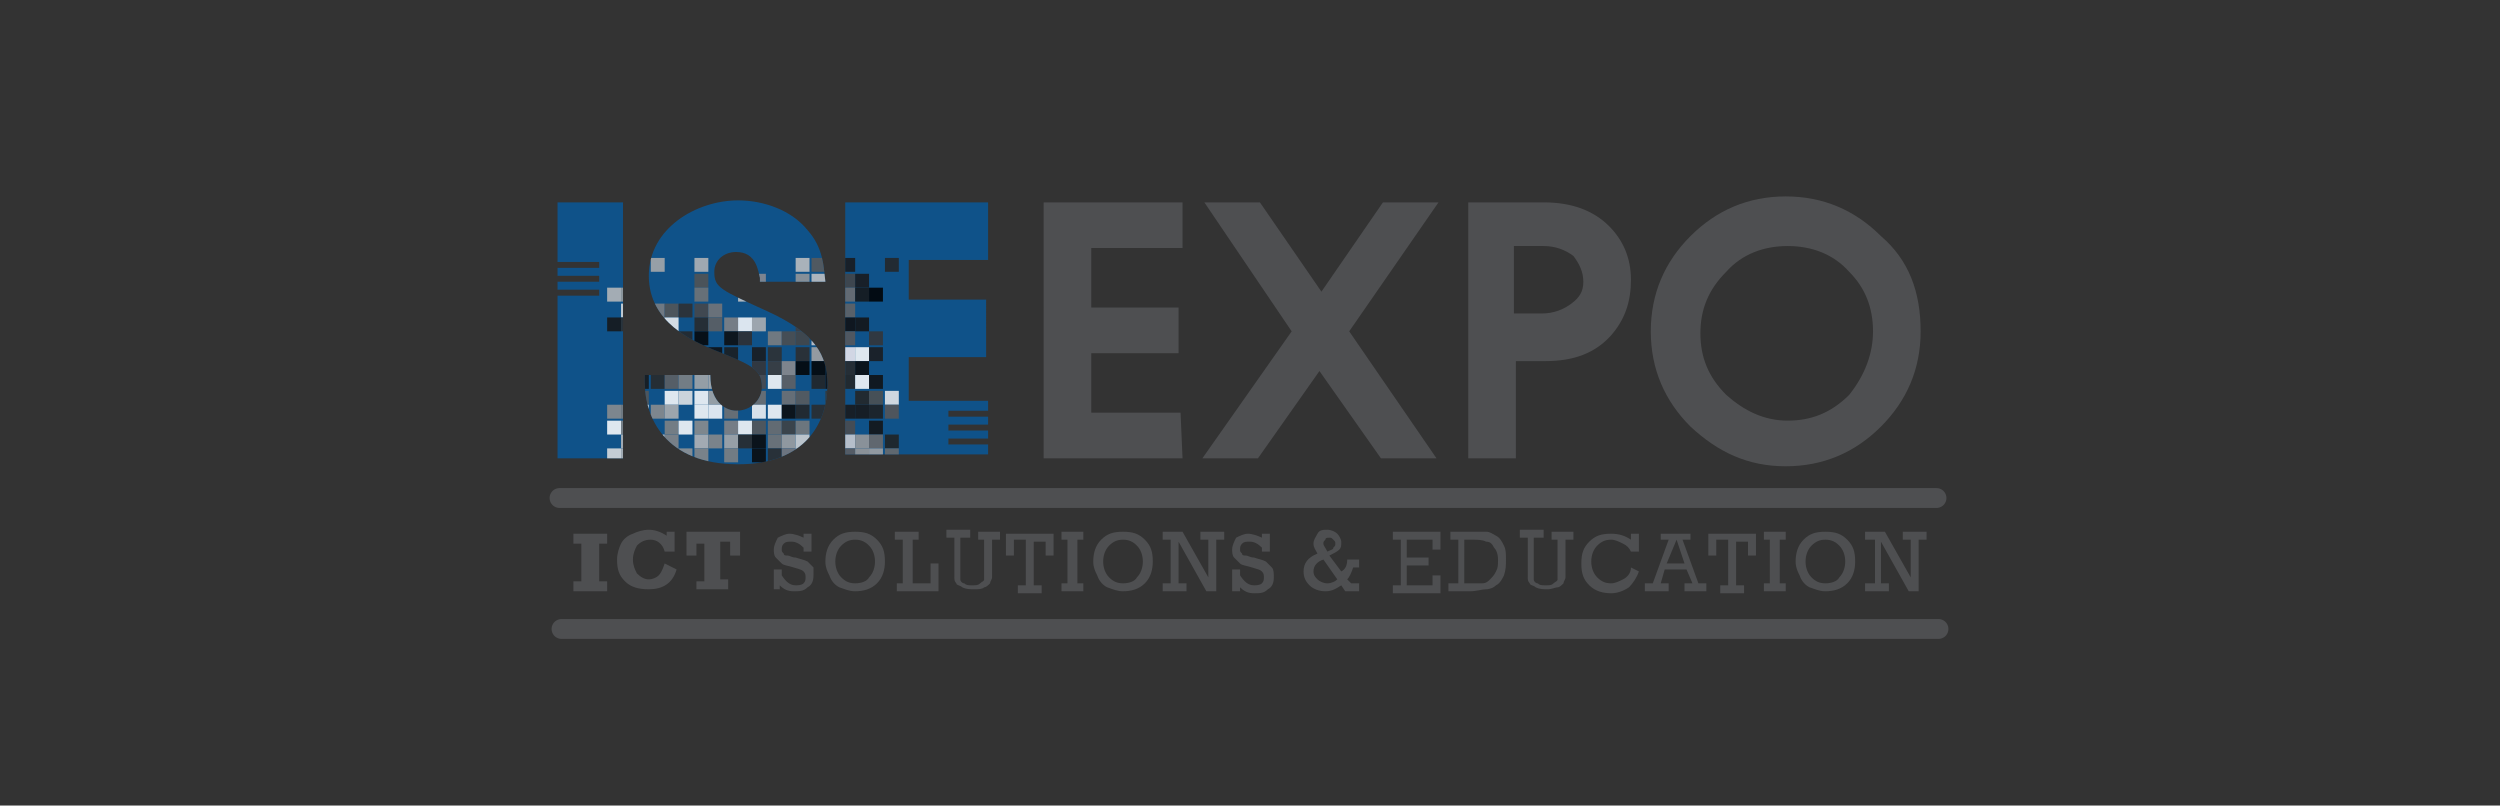 <?xml version="1.0" encoding="utf-8"?>
<!-- Generator: Adobe Illustrator 26.0.3, SVG Export Plug-In . SVG Version: 6.00 Build 0)  -->
<svg version="1.1" id="Layer_1" xmlns="http://www.w3.org/2000/svg" xmlns:xlink="http://www.w3.org/1999/xlink" x="0px" y="0px"
	 viewBox="0 0 126 40.6" style="enable-background:new 0 0 126 40.6;" xml:space="preserve">
<rect x="0" y="0" width="126" height="40.6" fill="#333333" stroke="none"/>
<style type="text/css">
	.st0{opacity:0.97;fill:#0F548C;}
	.st1{opacity:0.86;clip-path:url(#SVGID_00000157998870907176263350000017052735438442329250_);}
	.st2{fill:#ABABAB;}
	.st3{fill:#B6B6B7;}
	.st4{fill:#8A8A8A;}
	.st5{fill:#959595;}
	.st6{fill:#C1C1C1;}
	.st7{fill:#5A5A5A;}
	.st8{fill:#232323;}
	.st9{fill:#191819;}
	.st10{fill:#252525;}
	.st11{fill:#535352;}
	.st12{fill:#888888;}
	.st13{fill:#969596;}
	.st14{fill:#8D8C91;}
	.st15{fill:#98999A;}
	.st16{fill:#C5C4C4;}
	.st17{fill:#9B9B9B;}
	.st18{fill:#444445;}
	.st19{fill:#BBBBBB;}
	.st20{fill:#A0A09F;}
	.st21{fill:#747575;}
	.st22{fill:#C9C9C9;}
	.st23{fill:#A1A1A1;}
	.st24{fill:#F0EFEF;}
	.st25{fill:#868587;}
	.st26{fill:#E7E7E7;}
	.st27{fill:#4B4C4C;}
	.st28{fill:#212221;}
	.st29{fill:#6F6E6F;}
	.st30{fill:#161616;}
	.st31{fill:#DEDEDD;}
	.st32{fill:#A1A0A0;}
	.st33{fill:#808081;}
	.st34{fill:#565655;}
	.st35{fill:#302E2E;}
	.st36{fill:#484748;}
	.st37{fill:#777677;}
	.st38{fill:#AFAFB0;}
	.st39{fill:#B3B1B3;}
	.st40{fill:#313030;}
	.st41{fill:#060506;}
	.st42{fill:#646465;}
	.st43{fill:#2D2D2D;}
	.st44{fill:#E9E9E9;}
	.st45{fill:#A6A5A5;}
	.st46{fill:#F2F2F2;}
	.st47{fill:#292929;}
	.st48{fill:#606061;}
	.st49{fill:#858485;}
	.st50{fill:#FCFDFF;}
	.st51{fill:#B3B3B4;}
	.st52{fill:#413F40;}
	.st53{fill:#363536;}
	.st54{fill:#131213;}
	.st55{fill:#0F0E0F;}
	.st56{fill:#141313;}
	.st57{fill:#B2B2B2;}
	.st58{fill:#D7D7D7;}
	.st59{fill:#787878;}
	.st60{fill:#262626;}
	.st61{fill:#060606;}
	.st62{fill:#0D0D0D;}
	.st63{fill:#2F2D2E;}
	.st64{fill:#7F7F7F;}
	.st65{fill:#4E4E4E;}
	.st66{fill:#464646;}
	.st67{fill:#CFCBCB;}
	.st68{fill:#8E8B8B;}
	.st69{fill:#59585A;}
	.st70{fill:#353435;}
	.st71{fill:#6F6F6F;}
	.st72{fill:#0E0E0F;}
	.st73{fill:#1B1C1C;}
	.st74{fill:#1A191B;}
	.st75{fill:#2F2F2F;}
	.st76{fill:#2D2C2C;}
	.st77{fill:#A9A6A5;}
	.st78{fill:#8C8A8C;}
	.st79{fill:#F0EBF2;}
	.st80{fill:#FFFFFF;}
	.st81{fill:#1C1B1C;}
	.st82{fill:#090909;}
	.st83{fill:#696969;}
	.st84{fill:#9F9E9E;}
	.st85{fill:#797979;}
	.st86{fill:#A3A3A3;}
	.st87{fill:#9D9D9D;}
	.st88{fill:#363435;}
	.st89{fill:#3C3B3B;}
	.st90{fill:#8F8C8D;}
	.st91{fill:#030303;}
	.st92{fill:#040404;}
	.st93{fill:#080808;}
	.st94{fill:#282829;}
	.st95{fill:#0A0A0A;}
	.st96{fill:#171717;}
	.st97{fill:#282827;}
	.st98{fill:#838484;}
	.st99{fill:#A9AAAA;}
	.st100{fill:#B1B1B1;}
	.st101{fill:#676767;}
	.st102{fill:#4C4A4C;}
	.st103{fill:#626162;}
	.st104{fill:#242423;}
	.st105{fill:#101010;}
	.st106{fill:#575757;}
	.st107{fill:#E8E8E8;}
	.st108{fill:#414242;}
	.st109{fill:#727272;}
	.st110{fill:#737374;}
	.st111{fill:#5B5B5C;}
	.st112{fill:#373737;}
	.st113{fill:#4F504F;}
	.st114{fill:#EEEDED;}
	.st115{fill:#8E8E8E;}
	.st116{fill:#E0E0E0;}
	.st117{fill:#8F8F8F;}
	.st118{fill:#737373;}
	.st119{fill:#F7F8F9;}
	.st120{fill:#0C0C0C;}
	.st121{fill:#242424;}
	.st122{fill:#2B2B2B;}
	.st123{fill:#131313;}
	.st124{fill:#181717;}
	.st125{fill:#171616;}
	.st126{fill:#1E1E1E;}
	.st127{fill:#585656;}
	.st128{fill:#878787;}
	.st129{fill:#929292;}
	.st130{fill:#90908F;}
	.st131{fill:#7B7C7C;}
	.st132{fill:#212021;}
	.st133{fill:#4C4B4D;}
	.st134{fill:#B9B8B9;}
	.st135{fill:#9D9E9D;}
	.st136{fill:#DCD8D5;}
	.st137{fill:#898888;}
	.st138{fill:#8B8B8B;}
	.st139{fill:#ACACAC;}
	.st140{fill:#2A2A2A;}
	.st141{fill:#767676;}
	.st142{fill:#A4A4A4;}
	.st143{fill:#D6D6D6;}
	.st144{fill:#CDC7C5;}
	.st145{fill:#AEAAA9;}
	.st146{fill:#D0D0D4;}
	.st147{fill:#9D9B9B;}
	.st148{fill:#6D6B6B;}
	.st149{fill:#E1E1E1;}
	.st150{fill:#B9B9BA;}
	.st151{fill:#6B6B6B;}
	.st152{fill:#7E7E7E;}
	.st153{fill:#969696;}
	.st154{fill:#828383;}
	.st155{fill:#2C2C2C;}
	.st156{fill:#7B7A7D;}
	.st157{fill:#CDCCCC;}
	.st158{fill:#959393;}
	.st159{fill:#6D6B6C;}
	.st160{fill:#5F5E60;}
	.st161{fill:#9E9B9A;}
	.st162{fill:#6C6C6C;}
	.st163{fill:#8C8C8C;}
	.st164{fill:#999999;}
	.st165{fill:#A8A7A7;}
	.st166{fill:#ADADAD;}
	.st167{fill:#272728;}
	.st168{fill:#A4A4A8;}
	.st169{fill:#747475;}
	.st170{fill:#545454;}
	.st171{fill:#464546;}
	.st172{fill:#3D3B3C;}
	.st173{fill:#E3E3E3;}
	.st174{fill:#888788;}
	.st175{fill:#C6C6C6;}
	.st176{fill:#D7D3D2;}
	.st177{fill:#C6C5C4;}
	.st178{fill:#C7C7C7;}
	.st179{fill:#F9F9F9;}
	.st180{fill:#6A6A6A;}
	.st181{fill:#BABABA;}
	.st182{fill:#272626;}
	.st183{fill:#20201F;}
	.st184{fill:#9F9899;}
	.st185{fill:#B3B2B3;}
	.st186{fill:#B3B0B0;}
	.st187{fill:#BABAB9;}
	.st188{fill:#A3A1A1;}
	.st189{fill:#949393;}
	.st190{fill:#C0C0C0;}
	.st191{fill:#1C1B1B;}
	.st192{fill:#262625;}
	.st193{fill:#6D6A6A;}
	.st194{fill:#BCBCBC;}
	.st195{fill:#DCDBDB;}
	.st196{fill:#CACAC9;}
	.st197{fill:#AEAEAE;}
	.st198{fill:#A19D9D;}
	.st199{fill:#464444;}
	.st200{fill:#1D1D1D;}
	.st201{fill:#282728;}
	.st202{fill:#D5D1D1;}
	.st203{fill:#E9E8E5;}
	.st204{fill:#666766;}
	.st205{fill:#A9A9A8;}
	.st206{fill:#CFCFCF;}
	.st207{fill:#BFBFBF;}
	.st208{fill:#C8C8C8;}
	.st209{fill:#C6C5C5;}
	.st210{fill:#1A1A1A;}
	.st211{fill:#707071;}
	.st212{fill:#A2A0A3;}
	.st213{fill:#323232;}
	.st214{fill:#2E2E2E;}
	.st215{fill:#30302F;}
	.st216{fill:#CECECE;}
	.st217{fill:#FAFBFB;}
	.st218{fill:#3E3E3E;}
	.st219{fill:#616262;}
	.st220{fill:#1F1F1F;}
	.st221{fill:#9E9E9F;}
	.st222{fill:#E1DEE5;}
	.st223{fill:#212120;}
	.st224{fill:#272727;}
	.st225{fill:#4E4F51;}
	.st226{fill:none;stroke:#4E4F51;stroke-linecap:round;stroke-linejoin:round;stroke-miterlimit:10;}
</style>
<g>
	<g>
		<path class="st0" d="M28.1,10.2h3.3v12.9h-3.3l0-8.2h2.1v-0.3l-2.1,0v-0.4h2.1v-0.3h-2.1l0-0.4h2.1v-0.3h-2.1L28.1,10.2z M38.3,14
			c-0.1-0.4-0.2-1.3-1.2-1.3c-0.6,0-1.1,0.4-1.1,1c0,0.8,0.3,0.9,2.7,2c2.4,1.1,3,2.2,3,3.7c0,1.9-1.1,4-4.5,4
			c-3.7,0-4.7-2.4-4.7-4.1v-0.4h3.3c0,1.5,0.9,1.8,1.3,1.8c0.8,0,1.3-0.6,1.3-1.2c0-0.9-0.5-1.1-2.5-1.9c-0.9-0.4-3.2-1.3-3.2-3.7
			c0-2.4,2.4-3.8,4.5-3.8c1.3,0,2.7,0.5,3.5,1.5c0.8,0.9,0.8,1.8,0.9,2.6H38.3z M42.6,10.2h7.2v2.9h-4v2h3.9V18h-3.9v2.2h4v0.5l-2,0
			v0.3h2v0.4h-2v0.3h2l0,0.4l-2,0v0.3l2,0l0,0.5h-7.2V10.2z"/>
		<g>
			<defs>
				<path id="SVGID_1_" d="M28.1,10.2h3.3v12.9h-3.3l0-8.2h2.1v-0.3l-2.1,0v-0.4h2.1v-0.3h-2.1l0-0.4h2.1v-0.3h-2.1L28.1,10.2z
					 M38.3,14c-0.1-0.4-0.2-1.3-1.2-1.3c-0.6,0-1.1,0.4-1.1,1c0,0.8,0.3,0.9,2.7,2c2.4,1.1,3,2.2,3,3.7c0,1.9-1.1,4-4.5,4
					c-3.7,0-4.7-2.4-4.7-4.1v-0.4h3.3c0,1.5,0.9,1.8,1.3,1.8c0.8,0,1.3-0.6,1.3-1.2c0-0.9-0.5-1.1-2.5-1.9c-0.9-0.4-3.2-1.3-3.2-3.7
					c0-2.4,2.4-3.8,4.5-3.8c1.3,0,2.7,0.5,3.5,1.5c0.8,0.9,0.8,1.8,0.9,2.6H38.3z M42.6,10.2h7.2v2.9h-4v2h3.9V18h-3.9v2.2h4v0.5
					l-2,0v0.3h2v0.4h-2v0.3h2l0,0.4l-2,0v0.3l2,0l0,0.5h-7.2V10.2z"/>
			</defs>
			<clipPath id="SVGID_00000005230576820544683060000011239425942835976592_">
				<use xlink:href="#SVGID_1_"  style="overflow:visible;"/>
			</clipPath>
			<g style="opacity:0.86;clip-path:url(#SVGID_00000005230576820544683060000011239425942835976592_);">
				<rect x="32.8" y="13" class="st2" width="0.7" height="0.7"/>
				<rect x="35" y="13" class="st3" width="0.7" height="0.7"/>
				<rect x="36.5" y="13" class="st4" width="0.7" height="0.7"/>
				<rect x="37.2" y="13" class="st5" width="0.7" height="0.7"/>
				<rect x="40.1" y="13" class="st6" width="0.7" height="0.7"/>
				<rect x="40.9" y="13" class="st7" width="0.7" height="0.7"/>
				<rect x="41.6" y="13" class="st8" width="0.7" height="0.7"/>
				<rect x="42.4" y="13" class="st9" width="0.7" height="0.7"/>
				<rect x="44.6" y="13" class="st10" width="0.7" height="0.7"/>
				<rect x="35" y="13.8" class="st11" width="0.7" height="0.7"/>
				<rect x="36.5" y="13.8" class="st12" width="0.7" height="0.7"/>
				<rect x="37.2" y="13.8" class="st13" width="0.7" height="0.7"/>
				<rect x="37.9" y="13.8" class="st14" width="0.7" height="0.7"/>
				<rect x="40.1" y="13.8" class="st15" width="0.7" height="0.7"/>
				<rect x="40.9" y="13.8" class="st16" width="0.7" height="0.7"/>
				<rect x="41.6" y="13.8" class="st17" width="0.7" height="0.7"/>
				<rect x="42.4" y="13.8" class="st18" width="0.7" height="0.7"/>
				<rect x="43.1" y="13.8" class="st9" width="0.7" height="0.7"/>
				<rect x="30.6" y="14.5" class="st19" width="0.7" height="0.7"/>
				<rect x="31.3" y="14.5" class="st20" width="0.7" height="0.7"/>
				<rect x="35" y="14.5" class="st21" width="0.7" height="0.7"/>
				<rect x="37.2" y="14.5" class="st22" width="0.7" height="0.7"/>
				<rect x="37.9" y="14.5" class="st23" width="0.7" height="0.7"/>
				<rect x="38.7" y="14.5" class="st24" width="0.7" height="0.7"/>
				<rect x="39.4" y="14.5" class="st25" width="0.7" height="0.7"/>
				<rect x="40.1" y="14.5" class="st26" width="0.7" height="0.7"/>
				<rect x="40.9" y="14.5" class="st27" width="0.7" height="0.7"/>
				<rect x="41.6" y="14.5" class="st28" width="0.7" height="0.7"/>
				<rect x="42.4" y="14.5" class="st29" width="0.7" height="0.7"/>
				<rect x="43.1" y="14.5" class="st30" width="0.7" height="0.7"/>
				<rect x="43.8" y="14.5" width="0.7" height="0.7"/>
				<rect x="31.3" y="15.3" class="st31" width="0.7" height="0.7"/>
				<rect x="32" y="15.3" class="st32" width="0.7" height="0.7"/>
				<rect x="32.8" y="15.3" class="st33" width="0.7" height="0.7"/>
				<rect x="33.5" y="15.3" class="st34" width="0.7" height="0.7"/>
				<rect x="34.2" y="15.3" class="st35" width="0.7" height="0.7"/>
				<rect x="35" y="15.3" class="st36" width="0.7" height="0.7"/>
				<rect x="35.7" y="15.3" class="st37" width="0.7" height="0.7"/>
				<rect x="39.4" y="15.3" class="st38" width="0.7" height="0.7"/>
				<rect x="40.1" y="15.3" class="st39" width="0.7" height="0.7"/>
				<rect x="40.9" y="15.3" class="st40" width="0.7" height="0.7"/>
				<rect x="41.6" y="15.3" class="st41" width="0.7" height="0.7"/>
				<rect x="42.4" y="15.3" class="st42" width="0.7" height="0.7"/>
				<rect x="30.6" y="16" class="st30" width="0.7" height="0.7"/>
				<rect x="31.3" y="16" class="st43" width="0.7" height="0.7"/>
				<rect x="32" y="16" class="st44" width="0.7" height="0.7"/>
				<rect x="32.8" y="16" class="st45" width="0.7" height="0.7"/>
				<rect x="33.5" y="16" class="st46" width="0.7" height="0.7"/>
				<rect x="35" y="16" class="st47" width="0.7" height="0.7"/>
				<rect x="35.7" y="16" class="st48" width="0.7" height="0.7"/>
				<rect x="36.5" y="16" class="st49" width="0.7" height="0.7"/>
				<rect x="37.2" y="16" class="st50" width="0.7" height="0.7"/>
				<rect x="37.9" y="16" class="st51" width="0.7" height="0.7"/>
				<rect x="40.1" y="16" class="st52" width="0.7" height="0.7"/>
				<rect x="40.9" y="16" class="st53" width="0.7" height="0.7"/>
				<rect x="41.6" y="16" class="st54" width="0.7" height="0.7"/>
				<rect x="42.4" y="16" class="st55" width="0.7" height="0.7"/>
				<rect x="43.1" y="16" class="st56" width="0.7" height="0.7"/>
				<rect x="32" y="16.7" class="st57" width="0.7" height="0.7"/>
				<rect x="32.8" y="16.7" class="st58" width="0.7" height="0.7"/>
				<rect x="33.5" y="16.7" class="st59" width="0.7" height="0.7"/>
				<rect x="34.2" y="16.7" class="st60" width="0.7" height="0.7"/>
				<rect x="35" y="16.7" class="st61" width="0.7" height="0.7"/>
				<rect x="36.5" y="16.7" class="st62" width="0.7" height="0.7"/>
				<rect x="37.2" y="16.7" class="st63" width="0.7" height="0.7"/>
				<rect x="38.7" y="16.7" class="st64" width="0.7" height="0.7"/>
				<rect x="39.4" y="16.7" class="st65" width="0.7" height="0.7"/>
				<rect x="40.1" y="16.7" class="st66" width="0.7" height="0.7"/>
				<rect x="40.9" y="16.7" class="st67" width="0.7" height="0.7"/>
				<rect x="41.6" y="16.7" class="st68" width="0.7" height="0.7"/>
				<rect x="42.4" y="16.7" class="st69" width="0.7" height="0.7"/>
				<rect x="43.8" y="16.7" class="st70" width="0.7" height="0.7"/>
				<rect x="32" y="17.5" class="st33" width="0.7" height="0.7"/>
				<rect x="32.8" y="17.5" class="st3" width="0.7" height="0.7"/>
				<rect x="33.5" y="17.5" class="st71" width="0.7" height="0.7"/>
				<rect x="34.2" y="17.5" class="st10" width="0.7" height="0.7"/>
				<rect x="35" y="17.5" width="0.7" height="0.7"/>
				<rect x="35.7" y="17.5" class="st72" width="0.7" height="0.7"/>
				<rect x="36.5" y="17.5" class="st73" width="0.7" height="0.7"/>
				<rect x="37.9" y="17.5" class="st74" width="0.7" height="0.7"/>
				<rect x="38.7" y="17.5" class="st75" width="0.7" height="0.7"/>
				<rect x="40.1" y="17.5" class="st76" width="0.7" height="0.7"/>
				<rect x="40.9" y="17.5" class="st77" width="0.7" height="0.7"/>
				<rect x="41.6" y="17.5" class="st78" width="0.7" height="0.7"/>
				<rect x="42.4" y="17.5" class="st79" width="0.7" height="0.7"/>
				<rect x="43.1" y="17.5" class="st80" width="0.7" height="0.7"/>
				<rect x="43.8" y="17.5" class="st81" width="0.7" height="0.7"/>
				<rect x="32" y="18.2" class="st82" width="0.7" height="0.7"/>
				<rect x="32.8" y="18.2" class="st83" width="0.7" height="0.7"/>
				<rect x="33.5" y="18.2" class="st84" width="0.7" height="0.7"/>
				<rect x="34.2" y="18.2" class="st85" width="0.7" height="0.7"/>
				<rect x="35" y="18.2" class="st80" width="0.7" height="0.7"/>
				<rect x="35.7" y="18.2" class="st86" width="0.7" height="0.7"/>
				<rect x="36.5" y="18.2" class="st87" width="0.7" height="0.7"/>
				<rect x="37.9" y="18.2" class="st88" width="0.7" height="0.7"/>
				<rect x="38.7" y="18.2" class="st89" width="0.7" height="0.7"/>
				<rect x="39.4" y="18.2" class="st90" width="0.7" height="0.7"/>
				<rect x="40.1" y="18.2" class="st91" width="0.7" height="0.7"/>
				<rect x="40.9" y="18.2" class="st92" width="0.7" height="0.7"/>
				<rect x="41.6" y="18.2" class="st93" width="0.7" height="0.7"/>
				<rect x="42.4" y="18.2" class="st94" width="0.7" height="0.7"/>
				<rect x="43.1" y="18.2" class="st95" width="0.7" height="0.7"/>
				<rect x="32" y="18.9" class="st96" width="0.7" height="0.7"/>
				<rect x="32.8" y="18.9" class="st97" width="0.7" height="0.7"/>
				<rect x="33.5" y="18.9" class="st48" width="0.7" height="0.7"/>
				<rect x="34.2" y="18.9" class="st98" width="0.7" height="0.7"/>
				<rect x="35" y="18.9" class="st99" width="0.7" height="0.7"/>
				<rect x="35.7" y="18.9" class="st100" width="0.7" height="0.7"/>
				<rect x="36.5" y="18.9" class="st101" width="0.7" height="0.7"/>
				<rect x="37.2" y="18.9" class="st80" width="0.7" height="0.7"/>
				<rect x="37.9" y="18.9" class="st102" width="0.7" height="0.7"/>
				<rect x="38.7" y="18.9" class="st80" width="0.7" height="0.7"/>
				<rect x="39.4" y="18.9" class="st103" width="0.7" height="0.7"/>
				<rect x="40.9" y="18.9" class="st8" width="0.7" height="0.7"/>
				<rect x="41.6" y="18.9" class="st72" width="0.7" height="0.7"/>
				<rect x="42.4" y="18.9" class="st104" width="0.7" height="0.7"/>
				<rect x="43.1" y="18.9" class="st80" width="0.7" height="0.7"/>
				<rect x="43.8" y="18.9" class="st105" width="0.7" height="0.7"/>
				<rect x="32" y="19.7" class="st106" width="0.7" height="0.7"/>
				<rect x="33.5" y="19.7" class="st80" width="0.7" height="0.7"/>
				<rect x="34.2" y="19.7" class="st107" width="0.7" height="0.7"/>
				<rect x="35" y="19.7" class="st80" width="0.7" height="0.7"/>
				<rect x="35.7" y="19.7" class="st99" width="0.7" height="0.7"/>
				<rect x="36.5" y="19.7" width="0.7" height="0.7"/>
				<rect x="37.2" y="19.7" class="st108" width="0.7" height="0.7"/>
				<rect x="37.9" y="19.7" class="st109" width="0.7" height="0.7"/>
				<rect x="39.4" y="19.7" class="st110" width="0.7" height="0.7"/>
				<rect x="40.1" y="19.7" class="st111" width="0.7" height="0.7"/>
				<rect x="41.6" y="19.7" class="st112" width="0.7" height="0.7"/>
				<rect x="43.1" y="19.7" class="st104" width="0.7" height="0.7"/>
				<rect x="43.8" y="19.7" class="st113" width="0.7" height="0.7"/>
				<rect x="44.6" y="19.7" class="st114" width="0.7" height="0.7"/>
				<rect x="30.6" y="20.4" class="st115" width="0.7" height="0.7"/>
				<rect x="31.3" y="20.4" class="st64" width="0.7" height="0.7"/>
				<rect x="32" y="20.4" class="st116" width="0.7" height="0.7"/>
				<rect x="32.8" y="20.4" class="st117" width="0.7" height="0.7"/>
				<rect x="33.5" y="20.4" class="st57" width="0.7" height="0.7"/>
				<rect x="35" y="20.4" class="st80" width="0.7" height="0.7"/>
				<rect x="35.7" y="20.4" class="st50" width="0.7" height="0.7"/>
				<rect x="36.5" y="20.4" class="st118" width="0.7" height="0.7"/>
				<rect x="37.9" y="20.4" class="st119" width="0.7" height="0.7"/>
				<rect x="38.7" y="20.4" class="st80" width="0.7" height="0.7"/>
				<rect x="39.4" y="20.4" class="st120" width="0.7" height="0.7"/>
				<rect x="40.1" y="20.4" class="st121" width="0.7" height="0.7"/>
				<rect x="40.9" y="20.4" class="st122" width="0.7" height="0.7"/>
				<rect x="41.6" y="20.4" class="st123" width="0.7" height="0.7"/>
				<rect x="42.4" y="20.4" class="st124" width="0.7" height="0.7"/>
				<rect x="43.1" y="20.4" class="st125" width="0.7" height="0.7"/>
				<rect x="43.8" y="20.4" class="st126" width="0.7" height="0.7"/>
				<rect x="44.6" y="20.4" class="st127" width="0.7" height="0.7"/>
				<rect x="30.6" y="21.2" class="st80" width="0.7" height="0.7"/>
				<rect x="31.3" y="21.2" class="st128" width="0.7" height="0.7"/>
				<rect x="32" y="21.2" class="st129" width="0.7" height="0.7"/>
				<rect x="33.5" y="21.2" class="st98" width="0.7" height="0.7"/>
				<rect x="34.2" y="21.2" class="st80" width="0.7" height="0.7"/>
				<rect x="35" y="21.2" class="st130" width="0.7" height="0.7"/>
				<rect x="36.5" y="21.2" class="st49" width="0.7" height="0.7"/>
				<rect x="37.2" y="21.2" class="st80" width="0.7" height="0.7"/>
				<rect x="37.9" y="21.2" class="st106" width="0.7" height="0.7"/>
				<rect x="38.7" y="21.2" class="st71" width="0.7" height="0.7"/>
				<rect x="39.4" y="21.2" class="st108" width="0.7" height="0.7"/>
				<rect x="40.1" y="21.2" class="st131" width="0.7" height="0.7"/>
				<rect x="41.6" y="21.2" class="st132" width="0.7" height="0.7"/>
				<rect x="42.4" y="21.2" class="st133" width="0.7" height="0.7"/>
				<rect x="43.8" y="21.2" class="st56" width="0.7" height="0.7"/>
				<rect x="31.3" y="21.9" class="st134" width="0.7" height="0.7"/>
				<rect x="32" y="21.9" class="st135" width="0.7" height="0.7"/>
				<rect x="32.8" y="21.9" class="st136" width="0.7" height="0.7"/>
				<rect x="33.5" y="21.9" class="st137" width="0.7" height="0.7"/>
				<rect x="35" y="21.9" class="st134" width="0.7" height="0.7"/>
				<rect x="35.7" y="21.9" class="st138" width="0.7" height="0.7"/>
				<rect x="36.5" y="21.9" class="st139" width="0.7" height="0.7"/>
				<rect x="37.2" y="21.9" class="st140" width="0.7" height="0.7"/>
				<rect x="37.9" y="21.9" class="st82" width="0.7" height="0.7"/>
				<rect x="38.7" y="21.9" class="st141" width="0.7" height="0.7"/>
				<rect x="39.4" y="21.9" class="st142" width="0.7" height="0.7"/>
				<rect x="40.1" y="21.9" class="st143" width="0.7" height="0.7"/>
				<rect x="40.9" y="21.9" class="st144" width="0.7" height="0.7"/>
				<rect x="41.6" y="21.9" class="st145" width="0.7" height="0.7"/>
				<rect x="42.4" y="21.9" class="st146" width="0.7" height="0.7"/>
				<rect x="43.1" y="21.9" class="st147" width="0.7" height="0.7"/>
				<rect x="43.8" y="21.9" class="st148" width="0.7" height="0.7"/>
				<rect x="44.6" y="21.9" class="st28" width="0.7" height="0.7"/>
				<rect x="30.6" y="22.6" class="st149" width="0.7" height="0.7"/>
				<rect x="31.3" y="22.6" class="st150" width="0.7" height="0.7"/>
				<rect x="32" y="22.6" class="st32" width="0.7" height="0.7"/>
				<rect x="32.8" y="22.6" class="st151" width="0.7" height="0.7"/>
				<rect x="33.5" y="22.6" class="st152" width="0.7" height="0.7"/>
				<rect x="34.2" y="22.6" class="st153" width="0.7" height="0.7"/>
				<rect x="35" y="22.6" class="st4" width="0.7" height="0.7"/>
				<rect x="36.5" y="22.6" class="st154" width="0.7" height="0.7"/>
				<rect x="37.9" y="22.6" class="st82" width="0.7" height="0.7"/>
				<rect x="38.7" y="22.6" class="st155" width="0.7" height="0.7"/>
				<rect x="39.4" y="22.6" class="st156" width="0.7" height="0.7"/>
				<rect x="40.1" y="22.6" class="st157" width="0.7" height="0.7"/>
				<rect x="40.9" y="22.6" class="st158" width="0.7" height="0.7"/>
				<rect x="41.6" y="22.6" class="st159" width="0.7" height="0.7"/>
				<rect x="42.4" y="22.6" class="st160" width="0.7" height="0.7"/>
				<rect x="43.1" y="22.6" class="st161" width="0.7" height="0.7"/>
				<rect x="43.8" y="22.6" class="st45" width="0.7" height="0.7"/>
				<rect x="44.6" y="22.6" class="st162" width="0.7" height="0.7"/>
				<rect x="30.6" y="23.4" class="st17" width="0.7" height="0.7"/>
				<rect x="31.3" y="23.4" class="st87" width="0.7" height="0.7"/>
				<rect x="32" y="23.4" class="st114" width="0.7" height="0.7"/>
				<rect x="32.8" y="23.4" class="st135" width="0.7" height="0.7"/>
				<rect x="33.5" y="23.4" class="st163" width="0.7" height="0.7"/>
				<rect x="34.2" y="23.4" class="st134" width="0.7" height="0.7"/>
				<rect x="35" y="23.4" class="st164" width="0.7" height="0.7"/>
				<rect x="35.7" y="23.4" class="st165" width="0.7" height="0.7"/>
				<rect x="36.5" y="23.4" class="st166" width="0.7" height="0.7"/>
				<rect x="37.2" y="23.4" class="st129" width="0.7" height="0.7"/>
				<rect x="37.9" y="23.4" class="st62" width="0.7" height="0.7"/>
				<rect x="38.7" y="23.4" class="st167" width="0.7" height="0.7"/>
				<rect x="39.4" y="23.4" class="st168" width="0.7" height="0.7"/>
				<rect x="40.1" y="23.4" class="st169" width="0.7" height="0.7"/>
				<rect x="40.9" y="23.4" class="st65" width="0.7" height="0.7"/>
				<rect x="41.6" y="23.4" class="st170" width="0.7" height="0.7"/>
				<rect x="42.4" y="23.4" class="st171" width="0.7" height="0.7"/>
				<rect x="43.1" y="23.4" class="st172" width="0.7" height="0.7"/>
				<rect x="43.8" y="23.4" class="st173" width="0.7" height="0.7"/>
				<rect x="44.6" y="23.4" class="st174" width="0.7" height="0.7"/>
				<rect x="30.6" y="24.1" class="st80" width="0.7" height="0.7"/>
				<rect x="31.3" y="24.1" class="st175" width="0.7" height="0.7"/>
				<rect x="32" y="24.1" class="st57" width="0.7" height="0.7"/>
				<rect x="32.8" y="24.1" class="st176" width="0.7" height="0.7"/>
				<rect x="33.5" y="24.1" class="st177" width="0.7" height="0.7"/>
				<rect x="34.2" y="24.1" class="st178" width="0.7" height="0.7"/>
				<rect x="35" y="24.1" class="st179" width="0.7" height="0.7"/>
				<rect x="35.7" y="24.1" class="st23" width="0.7" height="0.7"/>
				<rect x="36.5" y="24.1" class="st32" width="0.7" height="0.7"/>
				<rect x="37.2" y="24.1" class="st180" width="0.7" height="0.7"/>
				<rect x="37.9" y="24.1" class="st71" width="0.7" height="0.7"/>
				<rect x="38.7" y="24.1" class="st181" width="0.7" height="0.7"/>
				<rect x="39.4" y="24.1" class="st38" width="0.7" height="0.7"/>
				<rect x="40.1" y="24.1" class="st85" width="0.7" height="0.7"/>
				<rect x="40.9" y="24.1" class="st126" width="0.7" height="0.7"/>
				<rect x="41.6" y="24.1" class="st9" width="0.7" height="0.7"/>
				<rect x="42.4" y="24.1" class="st182" width="0.7" height="0.7"/>
				<rect x="43.1" y="24.1" class="st183" width="0.7" height="0.7"/>
				<rect x="43.8" y="24.1" class="st60" width="0.7" height="0.7"/>
				<rect x="44.6" y="24.1" class="st184" width="0.7" height="0.7"/>
				<rect x="30.6" y="24.9" class="st22" width="0.7" height="0.7"/>
				<rect x="31.3" y="24.9" class="st185" width="0.7" height="0.7"/>
				<rect x="32" y="24.9" class="st51" width="0.7" height="0.7"/>
				<rect x="32.8" y="24.9" class="st186" width="0.7" height="0.7"/>
				<rect x="33.5" y="24.9" class="st187" width="0.7" height="0.7"/>
				<rect x="34.2" y="24.9" class="st100" width="0.7" height="0.7"/>
				<rect x="35" y="24.9" class="st17" width="0.7" height="0.7"/>
				<rect x="35.7" y="24.9" class="st188" width="0.7" height="0.7"/>
				<rect x="36.5" y="24.9" class="st189" width="0.7" height="0.7"/>
				<rect x="37.2" y="24.9" class="st48" width="0.7" height="0.7"/>
				<rect x="37.9" y="24.9" class="st21" width="0.7" height="0.7"/>
				<rect x="38.7" y="24.9" class="st190" width="0.7" height="0.7"/>
				<rect x="39.4" y="24.9" class="st80" width="0.7" height="0.7"/>
				<rect x="40.1" y="24.9" class="st170" width="0.7" height="0.7"/>
				<rect x="40.9" y="24.9" class="st191" width="0.7" height="0.7"/>
				<rect x="41.6" y="24.9" class="st96" width="0.7" height="0.7"/>
				<rect x="42.4" y="24.9" class="st192" width="0.7" height="0.7"/>
				<rect x="43.1" y="24.9" class="st122" width="0.7" height="0.7"/>
				<rect x="43.8" y="24.9" class="st122" width="0.7" height="0.7"/>
				<rect x="44.6" y="24.9" class="st193" width="0.7" height="0.7"/>
				<rect x="30.6" y="25.6" class="st179" width="0.7" height="0.7"/>
				<rect x="31.3" y="25.6" class="st194" width="0.7" height="0.7"/>
				<rect x="32" y="25.6" class="st195" width="0.7" height="0.7"/>
				<rect x="32.8" y="25.6" class="st196" width="0.7" height="0.7"/>
				<rect x="33.5" y="25.6" class="st46" width="0.7" height="0.7"/>
				<rect x="34.2" y="25.6" class="st197" width="0.7" height="0.7"/>
				<rect x="35" y="25.6" class="st80" width="0.7" height="0.7"/>
				<rect x="35.7" y="25.6" class="st198" width="0.7" height="0.7"/>
				<rect x="36.5" y="25.6" class="st199" width="0.7" height="0.7"/>
				<rect x="37.2" y="25.6" class="st200" width="0.7" height="0.7"/>
				<rect x="37.9" y="25.6" class="st19" width="0.7" height="0.7"/>
				<rect x="38.7" y="25.6" class="st139" width="0.7" height="0.7"/>
				<rect x="39.4" y="25.6" class="st2" width="0.7" height="0.7"/>
				<rect x="40.1" y="25.6" class="st102" width="0.7" height="0.7"/>
				<rect x="40.9" y="25.6" class="st201" width="0.7" height="0.7"/>
				<rect x="41.6" y="25.6" class="st10" width="0.7" height="0.7"/>
				<rect x="42.4" y="25.6" class="st202" width="0.7" height="0.7"/>
				<rect x="43.1" y="25.6" class="st203" width="0.7" height="0.7"/>
				<rect x="43.8" y="25.6" class="st106" width="0.7" height="0.7"/>
				<rect x="44.6" y="25.6" class="st204" width="0.7" height="0.7"/>
				<rect x="30.6" y="26.3" class="st205" width="0.7" height="0.7"/>
				<rect x="31.3" y="26.3" class="st206" width="0.7" height="0.7"/>
				<rect x="32" y="26.3" class="st181" width="0.7" height="0.7"/>
				<rect x="32.8" y="26.3" class="st207" width="0.7" height="0.7"/>
				<rect x="33.5" y="26.3" class="st207" width="0.7" height="0.7"/>
				<rect x="34.2" y="26.3" class="st208" width="0.7" height="0.7"/>
				<rect x="35" y="26.3" class="st9" width="0.7" height="0.7"/>
				<rect x="35.7" y="26.3" class="st72" width="0.7" height="0.7"/>
				<rect x="36.5" y="26.3" class="st120" width="0.7" height="0.7"/>
				<rect x="37.2" y="26.3" class="st105" width="0.7" height="0.7"/>
				<rect x="37.9" y="26.3" class="st106" width="0.7" height="0.7"/>
				<rect x="38.7" y="26.3" class="st209" width="0.7" height="0.7"/>
				<rect x="39.4" y="26.3" class="st180" width="0.7" height="0.7"/>
				<rect x="40.1" y="26.3" class="st210" width="0.7" height="0.7"/>
				<rect x="40.9" y="26.3" class="st85" width="0.7" height="0.7"/>
				<rect x="41.6" y="26.3" class="st211" width="0.7" height="0.7"/>
				<rect x="42.4" y="26.3" class="st212" width="0.7" height="0.7"/>
				<rect x="43.1" y="26.3" class="st213" width="0.7" height="0.7"/>
				<rect x="43.8" y="26.3" class="st214" width="0.7" height="0.7"/>
				<rect x="44.6" y="26.3" class="st215" width="0.7" height="0.7"/>
				<rect x="30.6" y="27.1" class="st216" width="0.7" height="0.7"/>
				<rect x="31.3" y="27.1" class="st5" width="0.7" height="0.7"/>
				<rect x="32" y="27.1" class="st38" width="0.7" height="0.7"/>
				<rect x="32.8" y="27.1" class="st217" width="0.7" height="0.7"/>
				<rect x="33.5" y="27.1" class="st205" width="0.7" height="0.7"/>
				<rect x="34.2" y="27.1" class="st115" width="0.7" height="0.7"/>
				<rect x="35" y="27.1" class="st9" width="0.7" height="0.7"/>
				<rect x="35.7" y="27.1" class="st218" width="0.7" height="0.7"/>
				<rect x="36.5" y="27.1" class="st97" width="0.7" height="0.7"/>
				<rect x="37.2" y="27.1" class="st30" width="0.7" height="0.7"/>
				<rect x="37.9" y="27.1" class="st75" width="0.7" height="0.7"/>
				<rect x="38.7" y="27.1" class="st173" width="0.7" height="0.7"/>
				<rect x="39.4" y="27.1" class="st219" width="0.7" height="0.7"/>
				<rect x="40.1" y="27.1" class="st220" width="0.7" height="0.7"/>
				<rect x="40.9" y="27.1" class="st134" width="0.7" height="0.7"/>
				<rect x="41.6" y="27.1" class="st221" width="0.7" height="0.7"/>
				<rect x="42.4" y="27.1" class="st222" width="0.7" height="0.7"/>
				<rect x="43.1" y="27.1" class="st121" width="0.7" height="0.7"/>
				<rect x="43.8" y="27.1" class="st223" width="0.7" height="0.7"/>
				<rect x="44.6" y="27.1" class="st224" width="0.7" height="0.7"/>
			</g>
		</g>
	</g>
	<g>
		<path class="st225" d="M59.6,23.1h-7V10.2h7l0,2.3H55v3h4.4v2.3H55l0,3h4.5L59.6,23.1z"/>
		<path class="st225" d="M72.5,10.2L68,16.7l4.4,6.4h-2.8l-3.1-4.4l-3.1,4.4h-2.8l4.5-6.4l-4.4-6.5h2.8l3.1,4.5l3.1-4.5H72.5z"/>
		<path class="st225" d="M82.2,14.1c0,1.1-0.3,2-1,2.8c-0.8,0.9-1.9,1.3-3.3,1.3h-1.5v4.9h-2.4l0-12.9h3.8c1.4,0,2.5,0.4,3.3,1.2
			C81.8,12.1,82.2,13,82.2,14.1z M79.8,14.2c0-0.5-0.2-0.9-0.5-1.3c-0.4-0.3-0.9-0.5-1.5-0.5h-1.5v3.4h1.4c0.6,0,1.1-0.2,1.5-0.5
			S79.8,14.7,79.8,14.2z"/>
		<path class="st225" d="M96.8,16.7c0,1.9-0.7,3.5-2,4.8c-1.3,1.3-2.9,2-4.8,2c-1.9,0-3.4-0.7-4.8-2c-1.3-1.3-2-2.9-2-4.8
			c0-1.9,0.7-3.5,2-4.8c1.3-1.3,2.9-2,4.8-2c1.9,0,3.5,0.7,4.8,2C96.2,13.1,96.8,14.7,96.8,16.7z M94.4,16.7c0-1.2-0.4-2.2-1.2-3
			c-0.8-0.9-1.9-1.3-3.1-1.3c-1.2,0-2.3,0.4-3.1,1.3c-0.9,0.9-1.3,1.9-1.3,3.1c0,1.2,0.4,2.2,1.3,3.1c0.9,0.8,1.9,1.3,3.1,1.3
			c1.2,0,2.2-0.4,3.1-1.3C94,18.9,94.4,17.8,94.4,16.7z"/>
	</g>
	<g>
		<g>
			<path class="st225" d="M28.9,29.8v-0.5h0.4v-1.9h-0.4v-0.5h1.7v0.5h-0.4v1.9h0.4v0.5H28.9z"/>
			<path class="st225" d="M33.5,26.8H34v1h-0.5c-0.1-0.4-0.4-0.6-0.7-0.6c-0.3,0-0.5,0.1-0.7,0.3c-0.1,0.2-0.2,0.4-0.2,0.7
				c0,0.3,0.1,0.5,0.2,0.7c0.2,0.2,0.4,0.3,0.6,0.3c0.2,0,0.4-0.1,0.5-0.2c0.1-0.1,0.2-0.3,0.3-0.6l0.6,0.3c-0.2,0.7-0.7,1-1.4,1
				c-0.5,0-0.9-0.1-1.2-0.4c-0.3-0.3-0.4-0.6-0.4-1.1c0-0.3,0.1-0.6,0.2-0.8c0.1-0.2,0.3-0.4,0.6-0.5c0.2-0.1,0.5-0.2,0.8-0.2
				c0.3,0,0.6,0.1,0.9,0.3V26.8z"/>
			<path class="st225" d="M35.1,29.8v-0.5h0.4v-1.9h-0.4V28h-0.5v-1.2h2.7V28h-0.5v-0.7h-0.5v1.9h0.4v0.5H35.1z"/>
			<path class="st225" d="M39,29.8v-1.1h0.4V29c0.2,0.3,0.4,0.5,0.7,0.5c0.1,0,0.3,0,0.4-0.1c0.1-0.1,0.1-0.2,0.1-0.3
				c0-0.1,0-0.2-0.1-0.3c-0.1-0.1-0.2-0.1-0.5-0.2c-0.3-0.1-0.5-0.1-0.6-0.2c-0.1-0.1-0.2-0.2-0.3-0.3c-0.1-0.1-0.1-0.3-0.1-0.4
				c0-0.2,0.1-0.4,0.2-0.6c0.2-0.1,0.4-0.2,0.6-0.2c0.2,0,0.5,0.1,0.7,0.2v-0.2h0.4v0.9h-0.4v-0.2c-0.2-0.2-0.4-0.3-0.6-0.3
				c-0.2,0-0.3,0-0.4,0.1c-0.1,0.1-0.1,0.2-0.1,0.3c0,0.1,0,0.1,0.1,0.2c0,0.1,0.1,0.1,0.2,0.1c0.1,0,0.2,0.1,0.4,0.1
				c0.3,0.1,0.4,0.1,0.6,0.2c0.1,0.1,0.2,0.2,0.3,0.3C41,28.6,41,28.8,41,29c0,0.3-0.1,0.5-0.3,0.6c-0.2,0.2-0.4,0.2-0.7,0.2
				c-0.3,0-0.5-0.1-0.7-0.3v0.2H39z"/>
			<path class="st225" d="M41.6,28.3c0-0.4,0.1-0.8,0.4-1.1c0.3-0.3,0.6-0.4,1.1-0.4c0.5,0,0.8,0.1,1.1,0.4c0.3,0.3,0.4,0.6,0.4,1.1
				c0,0.4-0.1,0.8-0.4,1.1c-0.3,0.3-0.7,0.4-1.1,0.4c-0.3,0-0.5-0.1-0.8-0.2c-0.2-0.1-0.4-0.3-0.5-0.6
				C41.7,28.8,41.6,28.6,41.6,28.3z M42.1,28.3c0,0.3,0.1,0.6,0.3,0.8c0.2,0.2,0.4,0.3,0.7,0.3c0.3,0,0.6-0.1,0.7-0.3
				c0.2-0.2,0.3-0.5,0.3-0.8c0-0.3-0.1-0.6-0.3-0.8c-0.2-0.2-0.4-0.3-0.7-0.3c-0.3,0-0.5,0.1-0.7,0.3C42.2,27.7,42.1,28,42.1,28.3z"
				/>
			<path class="st225" d="M45.5,29.4v-2.2h-0.4v-0.4h1.2v0.4H46v2.2h0.9v-1h0.4v1.4h-2.1v-0.4H45.5z"/>
			<path class="st225" d="M48.4,27.2v1.5c0,0.2,0,0.4,0,0.5c0,0.1,0.1,0.2,0.2,0.2c0.1,0.1,0.2,0.1,0.4,0.1c0.2,0,0.3,0,0.4-0.1
				c0.1-0.1,0.2-0.1,0.2-0.2c0-0.1,0-0.2,0-0.5v-1.5h-0.3v-0.4h1.1v0.4H50v1.5c0,0.2,0,0.4,0,0.4c0,0.1-0.1,0.2-0.1,0.3
				c-0.1,0.1-0.2,0.2-0.3,0.2c-0.1,0.1-0.3,0.1-0.5,0.1c-0.2,0-0.4,0-0.6-0.1c-0.1-0.1-0.3-0.1-0.3-0.2c-0.1-0.1-0.1-0.2-0.1-0.3
				c0-0.1,0-0.3,0-0.5v-1.5h-0.4v-0.4h1.2v0.4H48.4z"/>
			<path class="st225" d="M51.7,29.4v-2.2h-0.6V28h-0.4v-1.1h2.4V28h-0.4v-0.7h-0.6v2.2h0.4v0.4h-1.2v-0.4H51.7z"/>
			<path class="st225" d="M53.8,29.4v-2.2h-0.3v-0.4h1.1v0.4h-0.3v2.2h0.3v0.4h-1.1v-0.4H53.8z"/>
			<path class="st225" d="M55.1,28.3c0-0.4,0.1-0.8,0.4-1.1c0.3-0.3,0.6-0.4,1.1-0.4c0.5,0,0.8,0.1,1.1,0.4c0.3,0.3,0.4,0.6,0.4,1.1
				c0,0.4-0.1,0.8-0.4,1.1c-0.3,0.3-0.7,0.4-1.1,0.4c-0.3,0-0.5-0.1-0.8-0.2c-0.2-0.1-0.4-0.3-0.5-0.6
				C55.2,28.8,55.1,28.6,55.1,28.3z M55.6,28.3c0,0.3,0.1,0.6,0.3,0.8c0.2,0.2,0.4,0.3,0.7,0.3c0.3,0,0.6-0.1,0.7-0.3
				c0.2-0.2,0.3-0.5,0.3-0.8c0-0.3-0.1-0.6-0.3-0.8c-0.2-0.2-0.4-0.3-0.7-0.3c-0.3,0-0.5,0.1-0.7,0.3C55.7,27.7,55.6,28,55.6,28.3z"
				/>
			<path class="st225" d="M59,29.4v-2.2h-0.4v-0.4h1l1.3,2.3v-1.9h-0.4v-0.4h1.2v0.4h-0.4v2.6h-0.5l-1.4-2.5v2.1h0.4v0.4h-1.2v-0.4
				H59z"/>
			<path class="st225" d="M62.1,29.8v-1.1h0.4V29c0.2,0.3,0.4,0.5,0.7,0.5c0.1,0,0.3,0,0.4-0.1c0.1-0.1,0.1-0.2,0.1-0.3
				c0-0.1,0-0.2-0.1-0.3c-0.1-0.1-0.2-0.1-0.5-0.2c-0.3-0.1-0.5-0.1-0.6-0.2c-0.1-0.1-0.2-0.2-0.3-0.3c-0.1-0.1-0.1-0.3-0.1-0.4
				c0-0.2,0.1-0.4,0.2-0.6c0.2-0.1,0.4-0.2,0.6-0.2c0.2,0,0.5,0.1,0.7,0.2v-0.2h0.4v0.9h-0.4v-0.2c-0.2-0.2-0.4-0.3-0.6-0.3
				c-0.2,0-0.3,0-0.4,0.1c-0.1,0.1-0.1,0.2-0.1,0.3c0,0.1,0,0.1,0.1,0.2c0,0.1,0.1,0.1,0.2,0.1c0.1,0,0.2,0.1,0.4,0.1
				c0.3,0.1,0.4,0.1,0.6,0.2c0.1,0.1,0.2,0.2,0.3,0.3c0.1,0.1,0.1,0.3,0.1,0.5c0,0.3-0.1,0.5-0.3,0.6c-0.2,0.2-0.4,0.2-0.7,0.2
				c-0.3,0-0.5-0.1-0.7-0.3v0.2H62.1z"/>
			<path class="st225" d="M67.9,28.2h0.6v0.4h-0.3c-0.1,0.3-0.2,0.5-0.3,0.6l0.2,0.2h0.4v0.4h-0.7l-0.2-0.3
				c-0.3,0.2-0.5,0.3-0.8,0.3c-0.3,0-0.6-0.1-0.8-0.3c-0.2-0.2-0.3-0.4-0.3-0.7c0-0.4,0.2-0.7,0.7-0.9c-0.1-0.2-0.2-0.3-0.2-0.5
				c0-0.2,0.1-0.3,0.2-0.5s0.3-0.2,0.5-0.2c0.2,0,0.4,0.1,0.5,0.2c0.1,0.1,0.2,0.3,0.2,0.4c0,0.2,0,0.3-0.1,0.4s-0.3,0.2-0.5,0.3
				l0.6,0.8C67.8,28.7,67.9,28.5,67.9,28.2z M66.7,28.2c-0.3,0.1-0.5,0.3-0.5,0.6c0,0.2,0.1,0.3,0.2,0.4c0.1,0.1,0.3,0.2,0.5,0.2
				c0.2,0,0.4-0.1,0.5-0.2L66.7,28.2z M66.9,27.8c0.2-0.1,0.3-0.1,0.3-0.2c0.1-0.1,0.1-0.1,0.1-0.2c0-0.1,0-0.1-0.1-0.2
				c-0.1-0.1-0.1-0.1-0.2-0.1c-0.1,0-0.2,0-0.2,0.1c-0.1,0.1-0.1,0.1-0.1,0.2C66.7,27.5,66.8,27.6,66.9,27.8L66.9,27.8z"/>
			<path class="st225" d="M70.6,29.4v-2.2h-0.4v-0.4h2.4v0.9h-0.4v-0.5h-1.3v0.9h1.1v0.4h-1.1v1h1.3v-0.5h0.4v0.9h-2.4v-0.4H70.6z"
				/>
			<path class="st225" d="M73.5,29.4v-2.2h-0.4v-0.4h1.1c0.3,0,0.6,0,0.7,0c0.2,0,0.3,0.1,0.5,0.2c0.2,0.1,0.3,0.3,0.4,0.5
				c0.1,0.2,0.1,0.4,0.1,0.7c0,0.3,0,0.5-0.1,0.8c-0.1,0.2-0.2,0.4-0.4,0.5c-0.1,0.1-0.3,0.2-0.5,0.2c-0.2,0-0.5,0.1-0.8,0.1h-1.1
				v-0.4H73.5z M73.9,29.4h0.2c0.3,0,0.5,0,0.6,0c0.2,0,0.3-0.1,0.4-0.2c0.1-0.1,0.2-0.2,0.3-0.4c0.1-0.2,0.1-0.3,0.1-0.6
				c0-0.3-0.1-0.5-0.2-0.6c-0.1-0.2-0.2-0.3-0.4-0.3c-0.2-0.1-0.4-0.1-0.8-0.1h-0.3V29.4z"/>
			<path class="st225" d="M77.3,27.2v1.5c0,0.2,0,0.4,0,0.5c0,0.1,0.1,0.2,0.2,0.2c0.1,0.1,0.2,0.1,0.4,0.1c0.2,0,0.3,0,0.4-0.1
				c0.1-0.1,0.2-0.1,0.2-0.2c0-0.1,0-0.2,0-0.5v-1.5h-0.3v-0.4h1.1v0.4h-0.4v1.5c0,0.2,0,0.4,0,0.4c0,0.1-0.1,0.2-0.1,0.3
				c-0.1,0.1-0.2,0.2-0.3,0.2s-0.3,0.1-0.5,0.1c-0.2,0-0.4,0-0.6-0.1c-0.1-0.1-0.3-0.1-0.3-0.2c-0.1-0.1-0.1-0.2-0.1-0.3
				c0-0.1,0-0.3,0-0.5v-1.5h-0.4v-0.4h1.2v0.4H77.3z"/>
			<path class="st225" d="M82.2,28.6l0.4,0.2c-0.1,0.3-0.3,0.6-0.5,0.8c-0.3,0.2-0.6,0.3-0.9,0.3c-0.4,0-0.8-0.1-1.1-0.4
				c-0.3-0.3-0.4-0.6-0.4-1.1c0-0.5,0.1-0.8,0.4-1.1c0.3-0.3,0.6-0.4,1.1-0.4c0.4,0,0.7,0.1,1,0.3v-0.3h0.4v0.9h-0.4
				c-0.1-0.2-0.2-0.3-0.4-0.4c-0.2-0.1-0.4-0.2-0.6-0.2c-0.3,0-0.5,0.1-0.7,0.3c-0.2,0.2-0.3,0.5-0.3,0.8c0,0.3,0.1,0.6,0.3,0.8
				s0.4,0.3,0.7,0.3c0.2,0,0.4-0.1,0.6-0.2C82,29.1,82.2,28.9,82.2,28.6z"/>
			<path class="st225" d="M85,28.7h-1.1l-0.2,0.7h0.4v0.4h-1.2v-0.4h0.4l0.8-2.2h-0.4v-0.3h1.5v0.3h-0.4l0.8,2.2H86v0.4h-1.1v-0.4
				h0.4L85,28.7z M84.9,28.4l-0.4-1.2h0L84,28.4H84.9z"/>
			<path class="st225" d="M87.1,29.4v-2.2h-0.6V28h-0.4v-1.1h2.4V28h-0.4v-0.7h-0.6v2.2h0.4v0.4h-1.2v-0.4H87.1z"/>
			<path class="st225" d="M89.2,29.4v-2.2h-0.3v-0.4H90v0.4h-0.3v2.2H90v0.4h-1.1v-0.4H89.2z"/>
			<path class="st225" d="M90.5,28.3c0-0.4,0.1-0.8,0.4-1.1c0.3-0.3,0.6-0.4,1.1-0.4c0.5,0,0.8,0.1,1.1,0.4c0.3,0.3,0.4,0.6,0.4,1.1
				c0,0.4-0.1,0.8-0.4,1.1c-0.3,0.3-0.7,0.4-1.1,0.4c-0.3,0-0.5-0.1-0.8-0.2c-0.2-0.1-0.4-0.3-0.5-0.6
				C90.6,28.8,90.5,28.6,90.5,28.3z M91,28.3c0,0.3,0.1,0.6,0.3,0.8c0.2,0.2,0.4,0.3,0.7,0.3c0.3,0,0.6-0.1,0.7-0.3
				c0.2-0.2,0.3-0.5,0.3-0.8c0-0.3-0.1-0.6-0.3-0.8c-0.2-0.2-0.4-0.3-0.7-0.3c-0.3,0-0.5,0.1-0.7,0.3C91.1,27.7,91,28,91,28.3z"/>
			<path class="st225" d="M94.5,29.4v-2.2H94v-0.4h1l1.3,2.3v-1.9h-0.4v-0.4h1.2v0.4h-0.4v2.6h-0.5l-1.4-2.5v2.1h0.4v0.4H94v-0.4
				H94.5z"/>
		</g>
	</g>
	<line class="st226" x1="28.2" y1="25.1" x2="97.6" y2="25.1"/>
	<line class="st226" x1="28.3" y1="31.7" x2="97.7" y2="31.7"/>
</g>
</svg>
